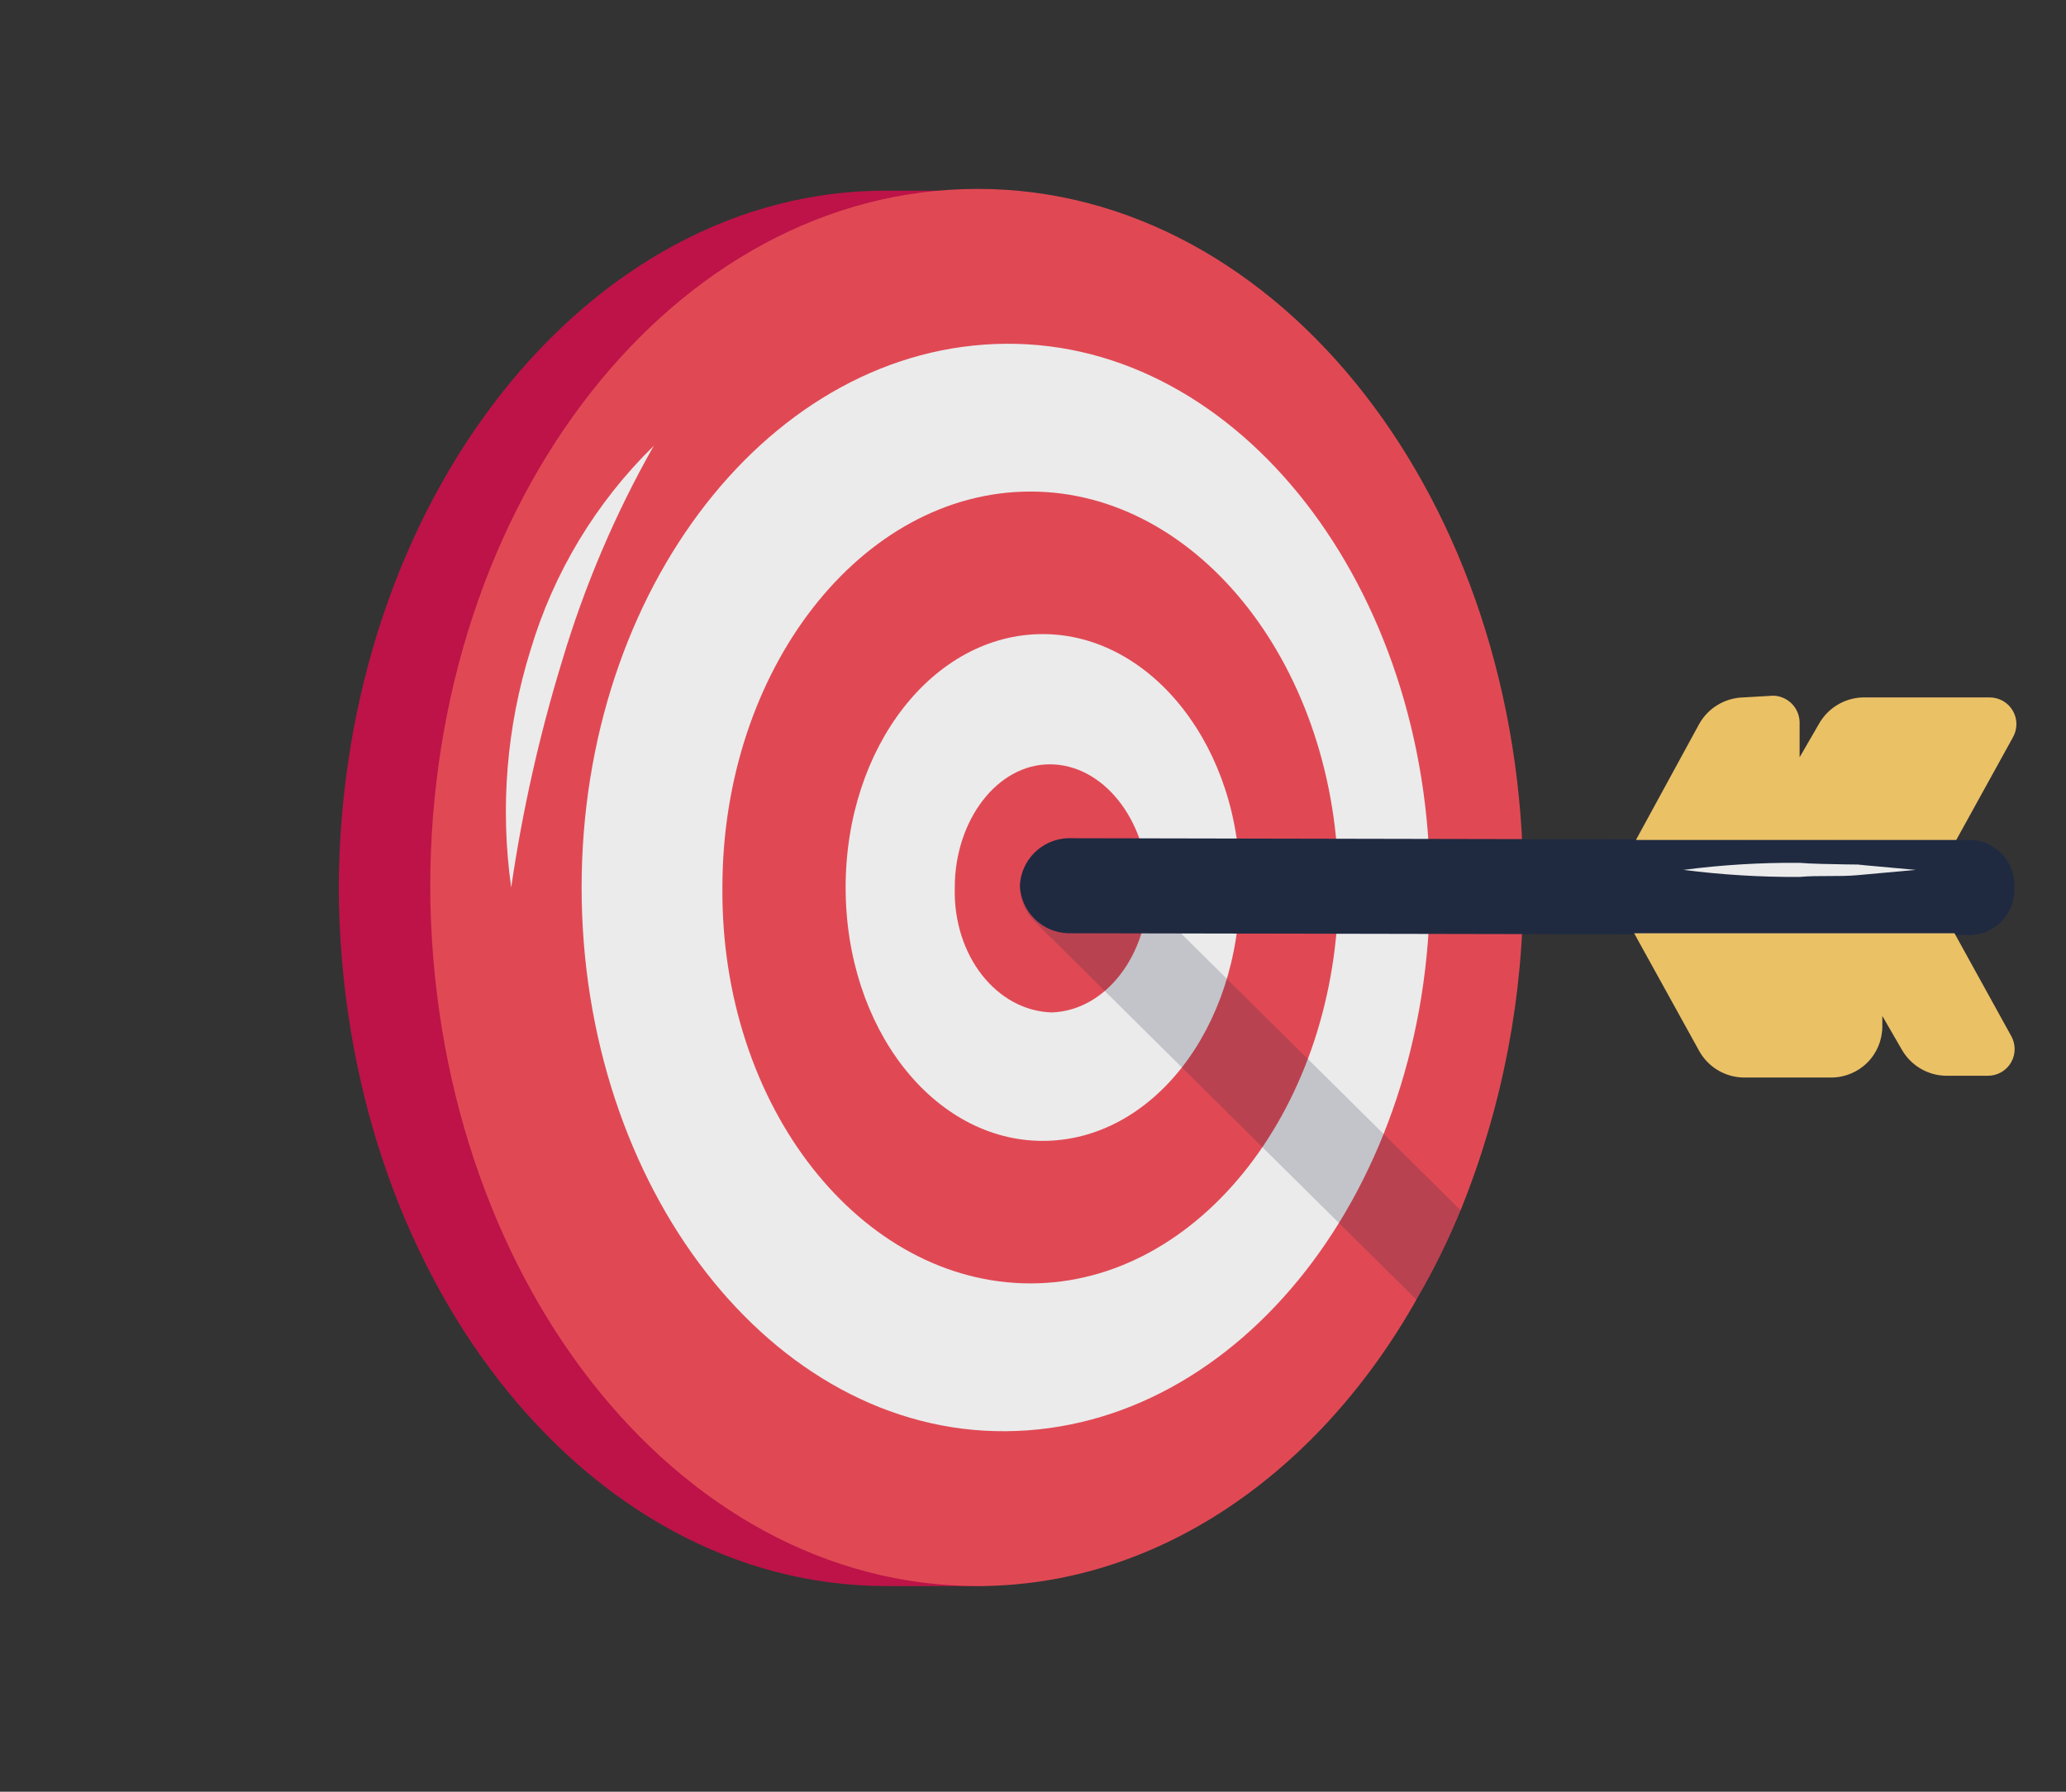 <svg width="83" height="72" viewBox="0 0 83 72" fill="none" xmlns="http://www.w3.org/2000/svg">
<rect x="0" y="0" width="83" height="72" fill="#333333" stroke="none"/>
<g clip-path="url(#clip0_1236_96)">
<g opacity="0.9">
<path d="M35.6 63.735C23.438 63.735 13.68 51.149 13.609 35.663C13.68 20.177 23.579 7.591 35.67 7.662L39.489 7.662L39.56 63.735L35.6 63.735Z" fill="#CC104A"/>
<path d="M39.275 63.735C27.113 63.735 17.355 51.149 17.284 35.663C17.284 20.107 27.113 7.591 39.275 7.591C51.438 7.591 61.196 20.177 61.196 35.593C61.208 40.025 60.368 44.418 58.721 48.532C58.217 49.775 57.627 50.98 56.953 52.139C52.993 59.21 46.488 63.735 39.275 63.735Z" fill="#F34B58"/>
<path d="M57.448 35.663C57.448 47.684 49.812 57.442 40.407 57.513C31.002 57.584 23.366 47.684 23.366 35.663C23.366 23.642 31.002 13.884 40.407 13.814C49.812 13.743 57.448 23.642 57.448 35.663Z" fill="white"/>
<path d="M53.771 35.663C53.771 44.431 48.185 51.573 41.397 51.573C34.608 51.573 28.952 44.502 29.022 35.663C29.022 26.895 34.608 19.753 41.397 19.753C48.185 19.753 53.771 26.895 53.771 35.663Z" fill="#F34B58"/>
<path d="M49.812 35.664C49.812 41.321 46.277 45.846 41.893 45.846C37.508 45.846 33.973 41.321 33.973 35.664C33.973 30.007 37.508 25.481 41.893 25.481C46.277 25.481 49.883 30.078 49.812 35.664Z" fill="white"/>
<path d="M46.135 35.664C46.135 38.351 44.438 40.614 42.246 40.684C40.054 40.614 38.286 38.422 38.357 35.664C38.357 32.977 40.054 30.714 42.175 30.714C44.297 30.714 46.065 32.906 46.135 35.664Z" fill="#F34B58"/>
<g opacity="0.2">
<path d="M56.953 52.28L41.539 37.007C41.362 36.83 41.222 36.621 41.127 36.39C41.031 36.16 40.982 35.913 40.982 35.663C40.982 35.414 41.031 35.167 41.127 34.936C41.222 34.706 41.362 34.496 41.539 34.32C41.715 34.143 41.925 34.003 42.155 33.908C42.386 33.812 42.633 33.763 42.882 33.763C43.132 33.763 43.379 33.812 43.609 33.908C43.84 34.003 44.049 34.143 44.226 34.32L58.721 48.674C58.156 49.947 57.59 51.078 56.953 52.28Z" fill="#1D2943"/>
</g>
<path d="M20.537 35.663C20.085 32.463 20.351 29.202 21.315 26.117C22.242 23.008 23.946 20.185 26.265 17.915C24.718 20.643 23.485 23.537 22.588 26.541C21.673 29.525 20.987 32.575 20.537 35.663Z" fill="white"/>
<path d="M80.924 35.663C80.937 35.917 80.897 36.171 80.805 36.409C80.714 36.647 80.574 36.862 80.394 37.042C80.214 37.222 79.998 37.362 79.76 37.454C79.523 37.545 79.269 37.586 79.015 37.572L42.881 37.502C42.382 37.48 41.909 37.271 41.556 36.918C41.203 36.565 40.994 36.092 40.972 35.593C40.994 35.093 41.203 34.62 41.556 34.267C41.909 33.914 42.382 33.706 42.881 33.683L79.015 33.754C79.269 33.741 79.523 33.781 79.76 33.873C79.998 33.964 80.214 34.104 80.394 34.284C80.574 34.464 80.714 34.68 80.805 34.917C80.897 35.155 80.937 35.409 80.924 35.663Z" fill="#1D2943"/>
<path d="M78.52 37.502L80.783 41.603C80.881 41.766 80.934 41.952 80.937 42.142C80.94 42.332 80.892 42.519 80.798 42.685C80.705 42.85 80.569 42.988 80.405 43.084C80.24 43.179 80.053 43.23 79.863 43.229L78.166 43.229C77.805 43.221 77.452 43.119 77.142 42.933C76.832 42.747 76.576 42.483 76.398 42.169L75.621 40.825L75.621 41.249C75.62 41.793 75.404 42.314 75.02 42.699C74.635 43.083 74.114 43.3 73.57 43.3L70.035 43.3C69.673 43.292 69.32 43.19 69.01 43.004C68.7 42.818 68.444 42.554 68.267 42.239L65.65 37.502L78.52 37.502Z" fill="#FFD06C"/>
<path d="M78.591 33.754L80.854 29.653C80.952 29.49 81.005 29.304 81.008 29.114C81.011 28.924 80.963 28.736 80.869 28.571C80.776 28.405 80.64 28.268 80.476 28.172C80.311 28.076 80.125 28.026 79.934 28.026L74.843 28.026C74.482 28.035 74.129 28.137 73.819 28.323C73.509 28.509 73.253 28.772 73.076 29.087L72.298 30.431V29.016C72.291 28.737 72.177 28.471 71.98 28.274C71.782 28.076 71.516 27.962 71.237 27.956L70.035 28.026C69.674 28.035 69.321 28.137 69.011 28.323C68.701 28.509 68.445 28.772 68.267 29.087L65.722 33.754H78.591Z" fill="#FFD06C"/>
<path d="M67.63 34.956C69.177 34.754 70.737 34.66 72.297 34.673C73.075 34.744 75.62 34.744 74.63 34.744L76.964 34.956L74.63 35.168C73.853 35.239 73.075 35.168 72.297 35.239C70.737 35.248 69.178 35.154 67.63 34.956Z" fill="white"/>
</g>
</g>
<defs>
<clipPath id="clip0_1236_96">
<rect width="82.35" height="71.272" fill="white"/>
</clipPath>
</defs>
</svg>
